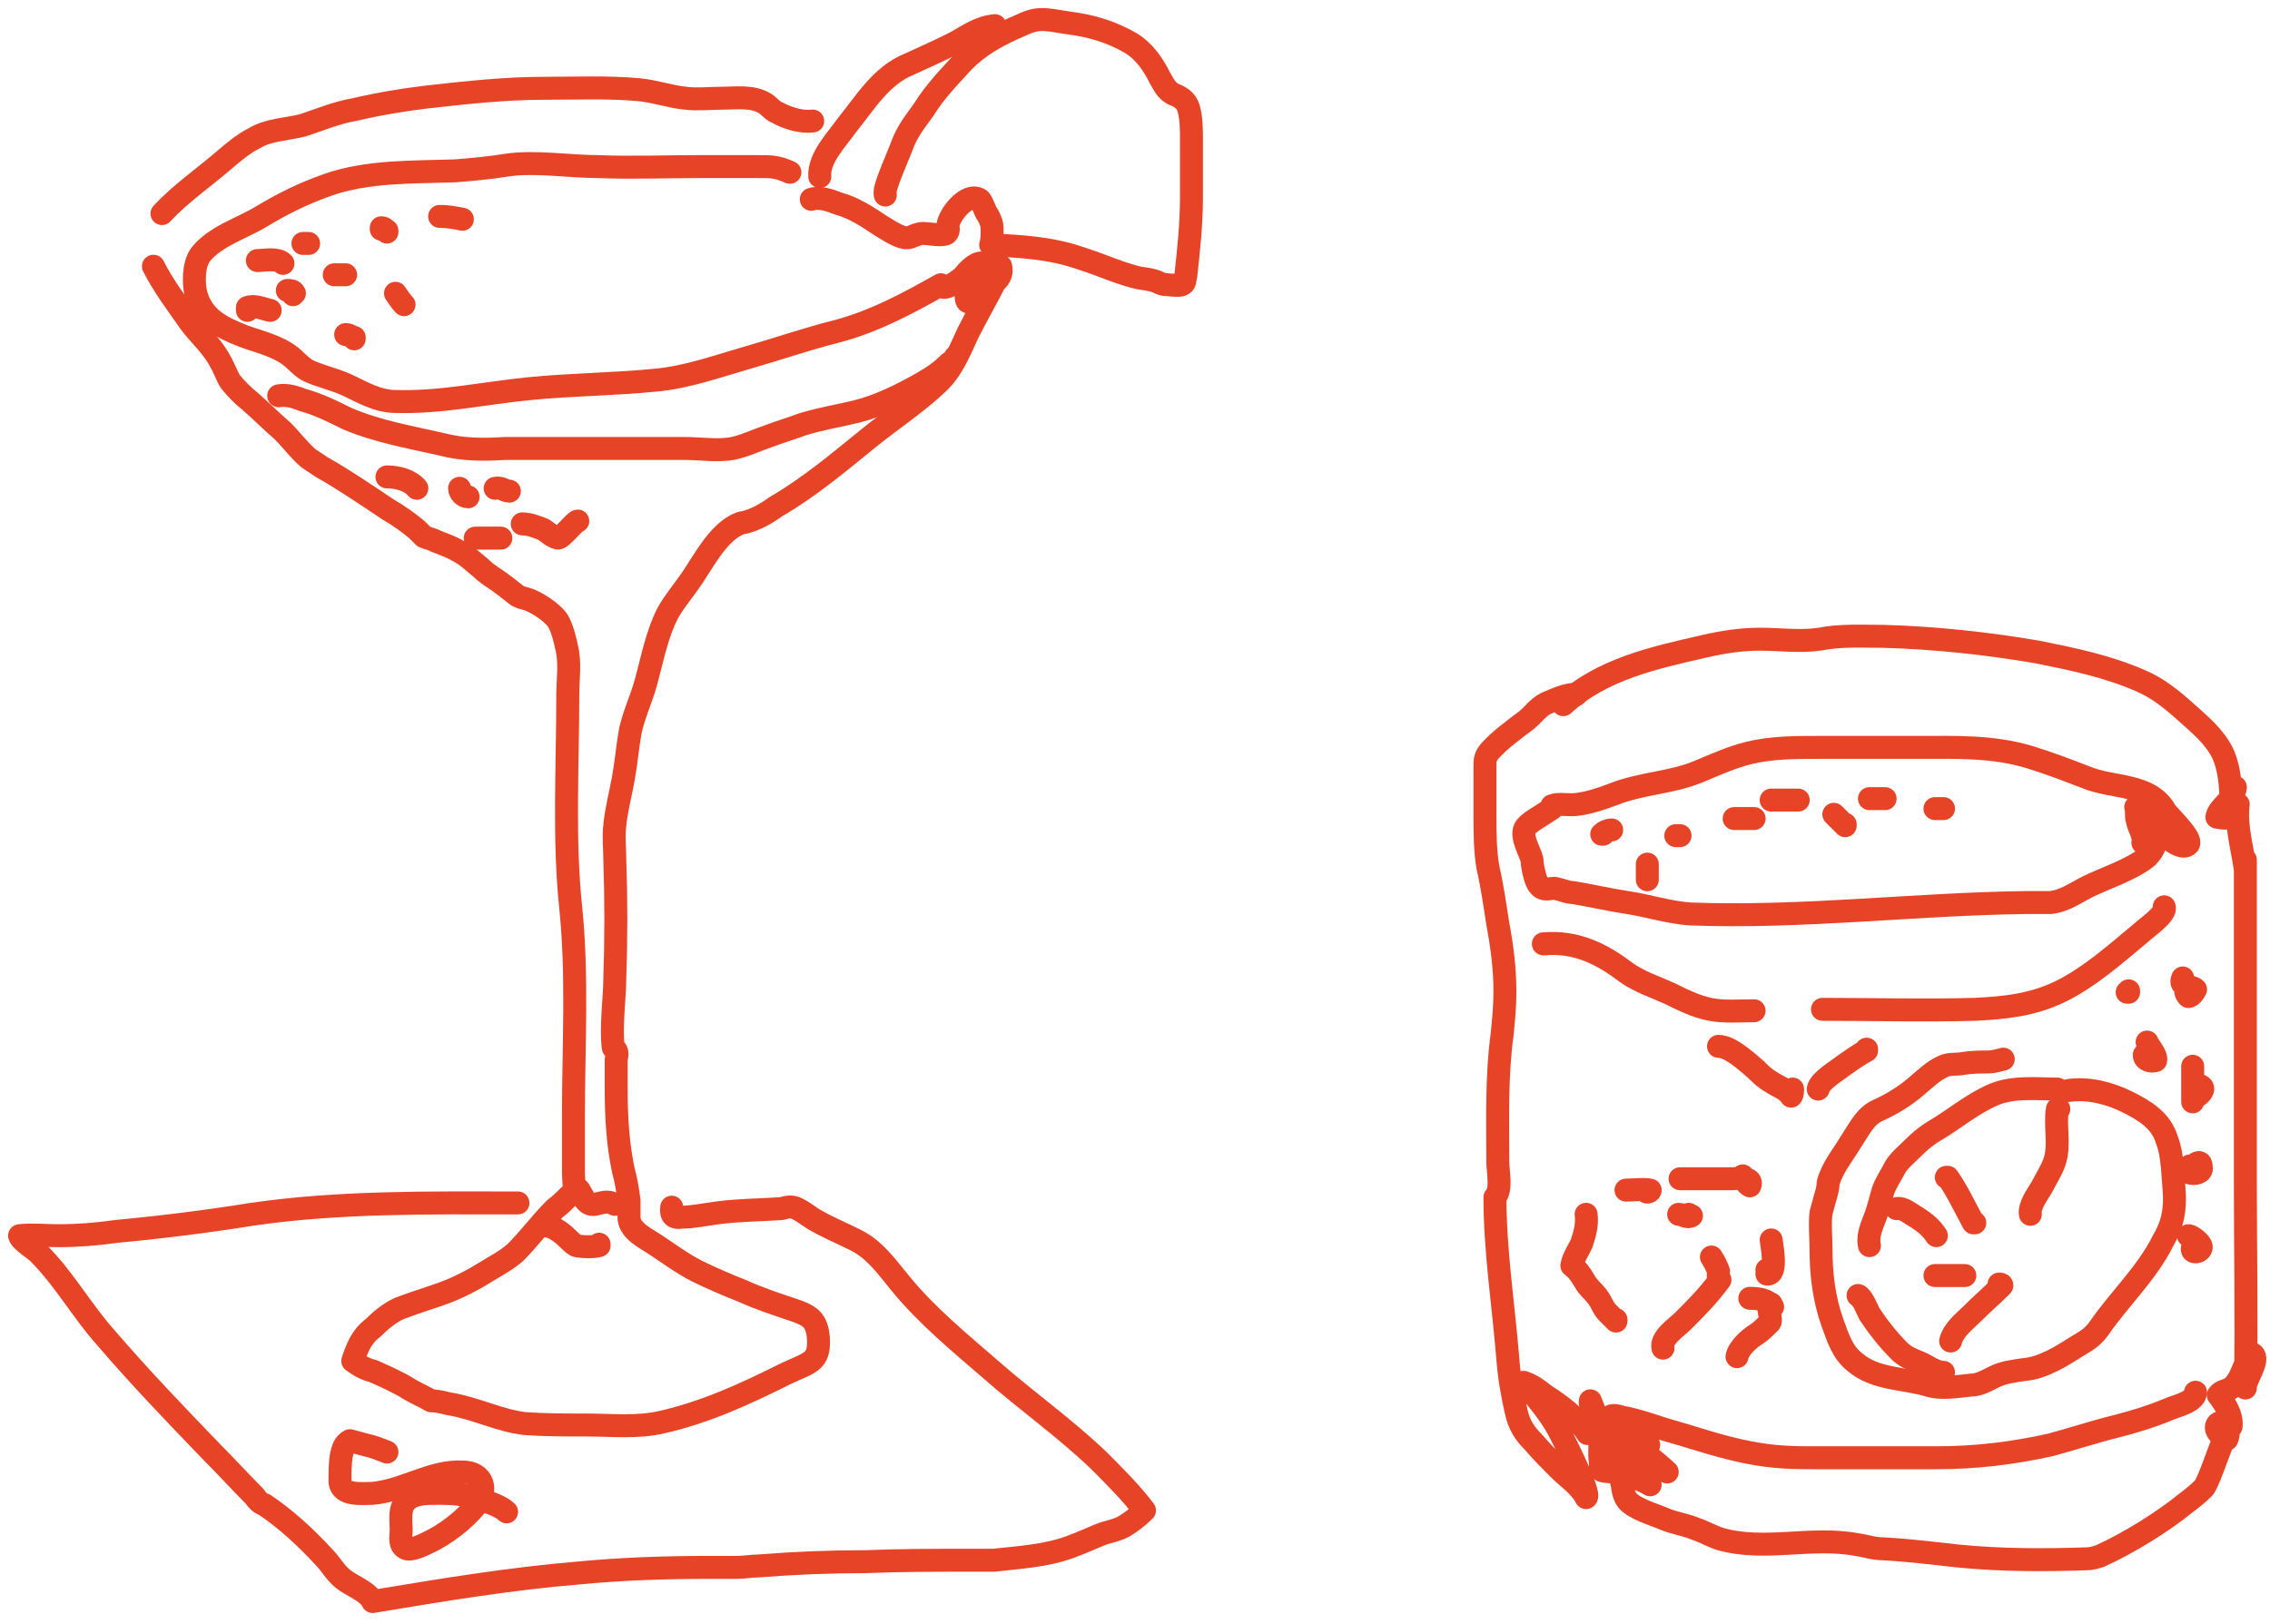 <?xml version="1.0" encoding="UTF-8"?> <svg xmlns="http://www.w3.org/2000/svg" width="116" height="83" viewBox="0 0 116 83" fill="none"><path d="M79.887 36.019C81.851 34.2 84.544 33.618 87.09 33.036C88.036 32.818 88.982 32.672 89.928 32.672C90.947 32.672 91.966 32.818 92.984 32.672C94.076 32.454 95.167 32.526 96.259 32.526C98.878 32.599 101.571 32.89 104.117 33.327C105.936 33.691 107.683 34.055 109.356 34.782C110.229 35.146 110.957 35.728 111.685 36.383C112.412 37.038 113.14 37.62 113.577 38.493C114.013 39.439 114.013 40.603 114.013 41.622C114.013 41.113 114.013 40.749 114.232 40.24C114.159 40.894 113.358 41.258 113.286 41.768C114.013 41.913 114.232 41.768 114.377 41.113C114.232 42.204 114.595 43.368 114.741 44.46C114.741 44.314 114.741 44.096 114.741 43.95C114.741 49.553 114.741 55.084 114.741 60.686C114.741 64.106 114.814 67.526 114.741 70.946C114.668 70.582 115.541 69.491 115.105 69.2C114.595 69.709 114.595 70.51 114.013 70.946C113.795 71.092 113.504 71.092 113.358 71.31C113.649 71.674 114.086 72.329 114.013 72.911C113.795 72.911 113.431 72.547 113.286 72.838C113.14 73.129 113.577 73.493 113.795 73.566C113.868 73.42 113.868 73.275 113.868 73.129C113.577 73.638 113.358 74.293 113.14 74.875C112.995 75.239 112.849 75.676 112.631 76.04C112.34 76.331 111.976 76.622 111.685 76.84C110.521 77.786 108.774 78.877 107.319 79.532C107.101 79.605 106.882 79.678 106.591 79.678C104.408 79.751 102.225 79.751 100.042 79.532C98.733 79.387 97.569 79.241 96.259 79.168C95.749 79.168 95.385 79.023 94.876 78.95C92.548 78.514 90.147 79.314 87.891 78.659C87.454 78.514 87.09 78.295 86.654 78.15C86.144 77.931 85.562 77.859 85.053 77.641C84.544 77.422 83.525 77.131 83.161 76.695C82.943 76.403 82.943 76.112 82.87 75.749C82.579 74.803 82.07 73.93 81.706 72.984C81.633 72.765 81.197 71.892 81.269 71.601C81.487 72.183 81.779 72.765 81.779 73.347C81.779 73.784 81.706 74.293 81.779 74.73C81.779 75.239 81.706 75.166 82.361 75.239C83.016 75.385 83.743 75.53 84.325 75.894C83.379 75.312 82.142 74.075 81.706 73.056C83.016 73.42 84.253 74.366 85.198 75.239C84.325 74.875 83.598 74.366 82.797 73.857C82.433 73.566 81.487 73.056 81.342 72.547C82.361 72.692 83.379 73.275 84.253 73.857C83.598 73.711 82.579 73.056 82.288 72.401C82.506 72.256 82.87 72.474 83.088 72.474C83.743 72.62 84.398 72.838 85.053 73.056C86.363 73.42 87.6 73.857 88.909 74.148C90.219 74.439 91.165 74.512 92.548 74.512C94.658 74.512 96.841 74.512 98.951 74.512C100.916 74.512 102.808 74.293 104.772 73.857C105.864 73.566 106.955 73.202 108.119 72.911C108.992 72.692 109.938 72.401 110.812 72.038C111.103 71.892 112.194 71.674 112.194 71.164" stroke="#E74327" stroke-width="1.173" stroke-miterlimit="10" stroke-linecap="round" stroke-linejoin="round"></path><path d="M79.306 41.331C79.306 41.258 79.306 41.258 79.306 41.185C79.669 41.04 80.179 41.185 80.615 41.113C81.198 41.04 81.852 40.822 82.434 40.603C83.89 40.021 85.418 40.021 86.8 39.439C87.674 39.075 88.474 38.712 89.347 38.493C90.511 38.202 91.748 38.202 92.985 38.202C94.659 38.202 96.405 38.202 98.079 38.202C99.971 38.202 101.863 38.129 103.754 38.712C104.7 39.002 105.646 39.366 106.592 39.73C107.975 40.312 109.867 40.021 110.667 41.477C110.813 41.695 112.05 42.859 111.831 43.15C111.322 43.732 109.503 41.622 109.139 41.258C109.212 41.477 109.139 41.695 109.212 41.913C109.285 42.35 109.576 42.641 109.503 43.077C109.576 42.859 109.867 42.277 110.158 42.422C110.303 42.932 110.085 43.441 109.721 43.805C108.921 44.46 107.538 44.897 106.665 45.333C106.083 45.624 105.501 46.061 104.773 46.133C104.337 46.133 103.9 46.133 103.536 46.133C97.788 46.206 92.112 46.934 86.364 46.716C85.272 46.643 84.181 46.279 83.162 46.133C82.216 45.988 81.27 45.77 80.397 45.624C80.106 45.624 79.815 45.479 79.451 45.406C79.16 45.406 78.869 45.551 78.651 45.26C78.433 45.042 78.287 44.169 78.287 43.95C78.214 43.587 77.705 42.786 77.923 42.35C78.069 42.059 78.651 41.768 79.306 41.331Z" stroke="#E74327" stroke-width="1.173" stroke-miterlimit="10" stroke-linecap="round" stroke-linejoin="round"></path><path d="M79.013 48.244C78.94 48.244 78.94 48.244 78.867 48.244C80.541 48.098 81.85 48.753 83.088 49.699C83.815 50.208 84.543 50.427 85.343 50.79C85.925 51.081 86.653 51.445 87.381 51.591C88.108 51.736 88.909 51.664 89.636 51.664" stroke="#E74327" stroke-width="1.173" stroke-miterlimit="10" stroke-linecap="round" stroke-linejoin="round"></path><path d="M93.131 51.591C95.75 51.591 98.37 51.664 100.917 51.591C102.445 51.518 103.827 51.373 105.21 50.718C106.738 49.99 108.12 48.753 109.43 47.662C109.648 47.443 110.74 46.716 110.594 46.352" stroke="#E74327" stroke-width="1.173" stroke-miterlimit="10" stroke-linecap="round" stroke-linejoin="round"></path><path d="M80.542 35.51C80.105 35.437 79.377 35.801 79.014 35.947C78.577 36.165 78.359 36.529 77.995 36.82C77.413 37.256 76.612 37.839 76.103 38.421C75.885 38.712 75.885 38.857 75.885 39.148C75.885 39.949 75.885 40.822 75.885 41.622C75.885 42.568 75.885 43.441 76.03 44.315C76.249 45.26 76.394 46.279 76.54 47.225C76.758 48.389 76.903 49.481 76.903 50.718C76.903 51.445 76.831 52.173 76.758 52.901C76.467 55.011 76.54 57.267 76.54 59.377C76.54 59.886 76.758 60.832 76.394 61.196C76.394 63.961 76.831 66.726 77.049 69.418C77.122 70.364 77.267 71.237 77.486 72.183C77.631 72.838 77.922 73.275 78.359 73.711C78.795 74.221 79.232 74.657 79.668 75.094C80.105 75.53 80.76 75.967 81.051 76.549C81.342 76.404 79.887 73.566 79.668 73.129C79.159 72.183 78.504 71.456 77.849 70.655C78.286 70.801 78.577 71.019 78.941 71.31C79.741 71.819 80.614 72.474 81.124 73.275V73.202" stroke="#E74327" stroke-width="1.173" stroke-miterlimit="10" stroke-linecap="round" stroke-linejoin="round"></path><path d="M108.701 50.718H108.775V50.645" stroke="#E74327" stroke-width="1.173" stroke-miterlimit="10" stroke-linecap="round" stroke-linejoin="round"></path><path d="M109.72 53.264C109.793 53.483 110.229 53.919 110.156 54.21C109.938 54.283 109.574 54.21 109.574 53.919C109.72 53.919 109.865 53.846 109.938 53.701" stroke="#E74327" stroke-width="1.173" stroke-miterlimit="10" stroke-linecap="round" stroke-linejoin="round"></path><path d="M111.831 50.572C111.613 50.572 111.686 50.791 111.831 50.936C111.977 50.936 112.122 50.718 112.195 50.572C111.977 50.354 111.322 50.5 111.54 49.99" stroke="#E74327" stroke-width="1.173" stroke-miterlimit="10" stroke-linecap="round" stroke-linejoin="round"></path><path d="M112.049 54.502C112.049 55.084 112.049 55.739 112.049 56.321C112.049 56.102 112.194 55.302 112.485 55.52C112.704 55.666 112.413 55.957 112.267 56.029C112.267 55.884 112.267 55.739 112.267 55.593" stroke="#E74327" stroke-width="1.173" stroke-miterlimit="10" stroke-linecap="round" stroke-linejoin="round"></path><path d="M112.268 59.449C112.414 59.377 112.486 59.449 112.486 59.668C112.559 59.959 112.123 60.032 111.904 59.959C111.904 59.813 111.904 59.74 111.904 59.595" stroke="#E74327" stroke-width="1.173" stroke-miterlimit="10" stroke-linecap="round" stroke-linejoin="round"></path><path d="M111.832 63.16C111.978 63.16 112.487 63.524 112.487 63.742C112.487 64.033 111.905 64.106 112.05 63.742" stroke="#E74327" stroke-width="1.173" stroke-miterlimit="10" stroke-linecap="round" stroke-linejoin="round"></path><path d="M105.209 56.684H105.137C104.991 57.557 105.282 58.503 104.991 59.377C104.846 59.813 104.555 60.25 104.336 60.686C104.118 61.05 103.681 61.632 103.754 62.069" stroke="#E74327" stroke-width="1.173" stroke-miterlimit="10" stroke-linecap="round" stroke-linejoin="round"></path><path d="M99.459 60.177H99.532C100.041 60.905 100.405 61.705 100.842 62.505H100.914" stroke="#E74327" stroke-width="1.173" stroke-miterlimit="10" stroke-linecap="round" stroke-linejoin="round"></path><path d="M96.914 61.778C97.278 61.705 97.642 62.069 97.933 62.214C98.369 62.505 98.66 62.724 98.951 63.16" stroke="#E74327" stroke-width="1.173" stroke-miterlimit="10" stroke-linecap="round" stroke-linejoin="round"></path><path d="M98.879 65.198C99.388 65.198 99.898 65.198 100.407 65.198" stroke="#E74327" stroke-width="1.173" stroke-miterlimit="10" stroke-linecap="round" stroke-linejoin="round"></path><path d="M99.68 68.545C99.825 67.963 100.407 67.526 100.771 67.163C101.281 66.653 101.79 66.217 102.299 65.707C102.299 65.635 102.226 65.635 102.154 65.635" stroke="#E74327" stroke-width="1.173" stroke-miterlimit="10" stroke-linecap="round" stroke-linejoin="round"></path><path d="M105.136 55.666C104.045 55.666 102.88 55.52 101.862 55.957C100.843 56.393 99.97 57.121 99.024 57.703C98.515 57.994 98.151 58.285 97.714 58.722C97.423 59.013 97.059 59.304 96.841 59.668C96.695 59.959 96.55 60.177 96.404 60.468C96.186 60.832 96.113 61.341 95.968 61.778C95.822 62.36 95.386 63.015 95.531 63.67" stroke="#E74327" stroke-width="1.173" stroke-miterlimit="10" stroke-linecap="round" stroke-linejoin="round"></path><path d="M94.949 66.217C95.168 66.289 95.459 67.017 95.531 67.162C95.968 67.817 96.477 68.472 97.059 69.054C97.35 69.345 97.714 69.491 98.078 69.636C98.442 69.782 98.879 70.146 99.315 70.146" stroke="#E74327" stroke-width="1.173" stroke-miterlimit="10" stroke-linecap="round" stroke-linejoin="round"></path><path d="M105.717 55.738C106.735 55.593 107.827 55.884 108.7 56.32C109.573 56.757 110.446 57.266 110.738 58.285C111.029 59.013 111.029 60.104 111.101 60.832C111.174 61.85 111.029 62.578 110.519 63.451C109.719 65.052 108.336 66.362 107.318 67.817C107.027 68.254 106.735 68.472 106.226 68.763C105.426 69.272 104.407 69.927 103.461 70C102.952 70.073 102.37 70.146 101.933 70.364C101.496 70.582 101.133 70.8 100.696 70.8C99.968 70.873 99.168 71.019 98.513 70.8C97.276 70.437 95.821 70.509 94.802 69.636C94.147 69.127 93.929 68.399 93.638 67.599C93.201 66.362 93.056 65.125 93.056 63.815C93.056 63.233 92.983 62.578 93.056 61.996C93.129 61.705 93.201 61.487 93.274 61.196C93.347 60.977 93.42 60.686 93.42 60.468C93.638 59.667 94.147 59.085 94.584 58.358C95.02 57.703 95.311 57.048 95.966 56.757C96.621 56.466 97.349 56.029 97.931 55.52C98.368 55.156 98.804 54.72 99.314 54.501C99.605 54.356 99.968 54.428 100.332 54.356C100.769 54.283 101.205 54.283 101.569 54.283C101.86 54.283 102.079 54.21 102.37 54.138" stroke="#E74327" stroke-width="1.173" stroke-miterlimit="10" stroke-linecap="round" stroke-linejoin="round"></path><path d="M87.818 53.483C88.4 53.483 89.201 54.21 89.71 54.647C89.928 54.865 90.22 55.156 90.511 55.302C90.802 55.52 91.311 55.666 91.529 56.029C91.602 55.957 91.602 55.811 91.602 55.666" stroke="#E74327" stroke-width="1.173" stroke-miterlimit="10" stroke-linecap="round" stroke-linejoin="round"></path><path d="M92.912 55.666C92.985 55.229 94.004 54.647 94.149 54.501C94.586 54.21 94.95 53.919 95.386 53.701V53.628" stroke="#E74327" stroke-width="1.173" stroke-miterlimit="10" stroke-linecap="round" stroke-linejoin="round"></path><path d="M85.781 62.069C85.999 62.069 86.218 62.287 86.436 62.142C86.363 62.142 86.291 62.069 86.291 62.069" stroke="#E74327" stroke-width="1.173" stroke-miterlimit="10" stroke-linecap="round" stroke-linejoin="round"></path><path d="M81.052 62.069C81.125 62.578 80.979 63.087 80.834 63.524C80.688 63.888 80.397 64.252 80.324 64.688C80.615 64.907 80.761 65.125 80.979 65.489C81.125 65.78 81.416 65.998 81.634 66.289C81.852 66.58 81.925 66.871 82.143 67.09C82.289 67.235 82.434 67.381 82.58 67.526V67.453" stroke="#E74327" stroke-width="1.173" stroke-miterlimit="10" stroke-linecap="round" stroke-linejoin="round"></path><path d="M84.981 68.909C84.835 68.4 85.709 67.817 86 67.526C86.655 66.871 87.309 66.217 87.892 65.416C87.746 65.271 87.819 65.125 87.819 64.98C87.746 64.761 87.601 64.47 87.455 64.252" stroke="#E74327" stroke-width="1.173" stroke-miterlimit="10" stroke-linecap="round" stroke-linejoin="round"></path><path d="M83.09 60.832C83.454 60.832 84.036 60.759 84.327 60.832C84.327 60.905 84.181 60.977 84.109 60.905" stroke="#E74327" stroke-width="1.173" stroke-miterlimit="10" stroke-linecap="round" stroke-linejoin="round"></path><path d="M85.853 60.25C86.727 60.25 87.673 60.25 88.546 60.25C88.691 60.25 89.637 60.104 89.419 60.614C89.273 60.541 89.128 60.322 89.055 60.104" stroke="#E74327" stroke-width="1.173" stroke-miterlimit="10" stroke-linecap="round" stroke-linejoin="round"></path><path d="M90.511 63.379C90.511 63.524 90.875 65.198 90.293 65.125C90.293 65.052 90.293 64.98 90.293 64.907" stroke="#E74327" stroke-width="1.173" stroke-miterlimit="10" stroke-linecap="round" stroke-linejoin="round"></path><path d="M88.764 69.345C88.836 68.909 89.418 68.4 89.782 68.181C90.001 68.036 90.219 67.817 90.437 67.599C90.583 67.454 90.219 66.726 90.51 66.653C90.51 66.726 90.51 66.799 90.583 66.799C90.365 66.435 89.855 66.362 89.418 66.362" stroke="#E74327" stroke-width="1.173" stroke-miterlimit="10" stroke-linecap="round" stroke-linejoin="round"></path><path d="M81.922 42.641H81.85C81.995 42.495 82.213 42.422 82.359 42.422" stroke="#E74327" stroke-width="1.173" stroke-miterlimit="10" stroke-linecap="round" stroke-linejoin="round"></path><path d="M84.18 44.969C84.18 44.678 84.18 44.46 84.18 44.169" stroke="#E74327" stroke-width="1.173" stroke-miterlimit="10" stroke-linecap="round" stroke-linejoin="round"></path><path d="M85.635 42.714C85.707 42.714 85.78 42.714 85.853 42.714" stroke="#E74327" stroke-width="1.173" stroke-miterlimit="10" stroke-linecap="round" stroke-linejoin="round"></path><path d="M88.619 41.84C88.983 41.84 89.274 41.84 89.638 41.84" stroke="#E74327" stroke-width="1.173" stroke-miterlimit="10" stroke-linecap="round" stroke-linejoin="round"></path><path d="M90.51 40.895C90.946 40.895 91.456 40.895 91.892 40.895" stroke="#E74327" stroke-width="1.173" stroke-miterlimit="10" stroke-linecap="round" stroke-linejoin="round"></path><path d="M95.531 40.822C95.822 40.822 96.041 40.822 96.332 40.822" stroke="#E74327" stroke-width="1.173" stroke-miterlimit="10" stroke-linecap="round" stroke-linejoin="round"></path><path d="M93.711 41.622C93.929 41.84 94.075 41.986 94.293 42.204V42.131" stroke="#E74327" stroke-width="1.173" stroke-miterlimit="10" stroke-linecap="round" stroke-linejoin="round"></path><path d="M98.879 41.331C99.024 41.331 99.17 41.331 99.316 41.331" stroke="#E74327" stroke-width="1.173" stroke-miterlimit="10" stroke-linecap="round" stroke-linejoin="round"></path><path d="M7.84 13.608C8.349 14.627 9.077 15.573 9.732 16.519C10.241 17.174 10.896 17.756 11.26 18.483C11.478 18.847 11.551 19.138 11.769 19.502C12.06 19.866 12.424 20.23 12.788 20.521C13.37 21.03 13.879 21.539 14.461 22.049C14.898 22.485 15.262 22.995 15.771 23.431C15.989 23.577 16.208 23.722 16.426 23.868C17.59 24.523 18.755 25.323 19.846 26.051C20.355 26.342 20.865 26.706 21.301 27.07C21.301 27.07 21.592 27.36 21.665 27.433C21.811 27.506 22.174 27.579 22.247 27.652C22.611 27.797 23.048 27.943 23.411 28.161C23.848 28.379 24.212 28.743 24.576 29.034C24.794 29.252 25.012 29.398 25.23 29.544C25.667 29.834 26.031 30.126 26.395 30.417C26.613 30.562 26.759 30.562 26.977 30.635C27.413 30.78 28.214 31.29 28.505 31.726C28.723 32.09 28.869 32.672 28.942 33.036C29.16 33.837 29.014 34.71 29.014 35.583C29.014 39.148 28.796 42.859 29.16 46.352C29.524 49.845 29.305 53.41 29.305 56.976C29.305 57.994 29.305 58.94 29.305 59.959C29.305 60.25 29.378 60.759 29.305 60.978L29.087 61.123C28.869 61.342 28.651 61.56 28.359 61.778C27.632 62.506 27.05 63.306 26.322 64.034C25.813 64.47 25.23 64.761 24.648 65.125C23.921 65.562 23.193 65.926 22.32 66.217C21.665 66.435 21.01 66.653 20.428 66.872C19.919 67.09 19.409 67.526 19.046 67.89C18.463 68.327 18.245 68.909 18.027 69.564C18.318 69.782 18.682 70.001 19.046 70.073C19.7 70.364 20.355 70.655 20.937 71.019C21.301 71.237 21.665 71.383 22.029 71.601C22.32 71.601 22.611 71.674 22.902 71.747C24.285 71.965 25.522 72.62 26.831 72.766C27.85 72.838 28.869 72.838 29.96 72.838C31.27 72.838 32.58 72.984 33.817 72.693C36.072 72.183 38.11 71.237 40.147 70.219C41.384 69.637 41.894 69.637 41.821 68.4C41.748 67.454 41.384 67.235 40.511 66.944C39.638 66.653 38.765 66.362 37.964 65.998C37.237 65.707 36.364 65.344 35.636 64.98C34.908 64.616 34.108 64.034 33.453 63.597C33.016 63.306 32.216 62.942 32.143 62.287C32.143 61.996 32.143 61.633 32.143 61.342C32.07 60.832 31.998 60.323 31.852 59.813C31.561 58.431 31.488 57.048 31.488 55.593C31.488 55.084 31.488 54.647 31.488 54.138C31.561 53.847 31.561 53.701 31.343 53.556C31.197 52.61 31.416 50.936 31.416 50.063C31.488 48.026 31.488 45.988 31.416 43.878C31.416 43.296 31.343 42.787 31.416 42.205C31.488 41.404 31.707 40.604 31.852 39.803C31.998 39.003 32.07 38.13 32.216 37.329C32.434 36.383 32.871 35.51 33.089 34.564C33.38 33.473 33.598 32.381 34.108 31.363C34.472 30.708 34.981 30.126 35.418 29.471C36 28.598 36.654 27.36 37.6 26.851C37.746 26.778 37.892 26.706 38.037 26.706C38.619 26.56 39.129 26.269 39.638 25.905C41.384 24.887 42.84 23.649 44.368 22.413C45.532 21.467 46.769 20.666 47.86 19.648C48.661 18.92 49.025 17.974 49.461 17.028C49.898 16.155 50.407 15.282 50.844 14.409C51.135 14.19 51.207 13.899 51.135 13.608C50.189 13.463 49.388 13.681 49.388 14.772C49.388 14.918 49.316 15.354 49.461 15.427C49.898 15.646 50.189 14.409 50.261 14.19C50.334 14.045 50.48 13.754 50.407 13.608C50.116 13.099 49.388 13.899 49.243 14.117C49.097 14.263 48.151 14.991 48.079 14.554C46.405 15.5 44.659 16.446 42.694 16.955C41.239 17.319 39.783 17.828 38.255 18.265C36.727 18.702 35.127 19.284 33.526 19.429C31.343 19.648 29.233 19.648 27.05 19.866C24.794 20.084 22.538 20.593 20.21 20.521C19.264 20.521 18.463 20.011 17.663 19.648C17.008 19.356 16.28 19.211 15.698 18.92C15.335 18.702 15.116 18.41 14.825 18.192C14.17 17.683 13.224 17.465 12.424 17.174C11.332 16.737 10.387 16.3 10.023 15.063C9.877 14.481 9.877 13.535 10.241 13.026C10.969 12.08 12.424 11.643 13.37 11.061C14.461 10.406 15.48 9.897 16.717 9.46C18.755 8.733 21.083 8.806 23.266 8.733C24.139 8.66 25.012 8.587 25.885 8.442C27.341 8.223 29.087 8.515 30.542 8.515C32.289 8.587 33.962 8.515 35.709 8.515C36.727 8.515 37.746 8.515 38.765 8.515C39.42 8.515 39.711 8.515 40.365 8.806" stroke="#E74327" stroke-width="1.173" stroke-miterlimit="10" stroke-linecap="round" stroke-linejoin="round"></path><path d="M8.277 10.916C9.223 9.897 10.387 9.096 11.406 8.223C11.916 7.787 12.425 7.35 13.007 7.059C13.735 6.622 14.608 6.622 15.481 6.404C16.354 6.113 17.227 5.749 18.101 5.604C19.337 5.313 20.647 5.094 21.884 4.949C23.849 4.731 25.814 4.512 27.851 4.512C29.452 4.512 31.053 4.44 32.653 4.585C33.454 4.658 34.254 4.949 35.055 5.022C35.637 5.094 36.219 5.022 36.801 5.022C37.601 5.022 38.475 4.876 39.129 5.313C39.348 5.458 39.493 5.677 39.712 5.749C40.221 6.04 40.949 6.259 41.531 6.186" stroke="#E74327" stroke-width="1.173" stroke-miterlimit="10" stroke-linecap="round" stroke-linejoin="round"></path><path d="M14.242 20.23C14.679 20.157 15.115 20.302 15.479 20.448C16.28 20.666 17.007 21.03 17.735 21.394C19.263 22.049 20.936 22.34 22.537 22.703C23.629 22.995 24.72 22.995 25.812 22.922C28.868 22.922 31.924 22.922 34.98 22.922C35.781 22.922 36.654 23.067 37.454 22.922C38.109 22.776 38.691 22.485 39.346 22.267C39.928 22.049 40.437 21.903 41.02 21.685C41.965 21.394 42.911 21.248 43.785 21.03C44.949 20.739 46.113 20.157 47.132 19.575C47.641 19.284 48.078 18.992 48.514 18.556C48.66 18.483 48.733 18.483 48.805 18.265" stroke="#E74327" stroke-width="1.173" stroke-miterlimit="10" stroke-linecap="round" stroke-linejoin="round"></path><path d="M14.682 14.845C14.827 14.845 14.973 14.845 15.046 14.991C15.046 14.991 14.973 14.991 14.973 15.063" stroke="#E74327" stroke-width="1.173" stroke-miterlimit="10" stroke-linecap="round" stroke-linejoin="round"></path><path d="M17.08 14.045C17.298 14.045 17.444 14.045 17.662 14.045" stroke="#E74327" stroke-width="1.173" stroke-miterlimit="10" stroke-linecap="round" stroke-linejoin="round"></path><path d="M15.48 12.444C15.553 12.444 15.699 12.444 15.771 12.444" stroke="#E74327" stroke-width="1.173" stroke-miterlimit="10" stroke-linecap="round" stroke-linejoin="round"></path><path d="M13.223 13.317H13.15C13.514 13.317 14.169 13.171 14.46 13.462" stroke="#E74327" stroke-width="1.173" stroke-miterlimit="10" stroke-linecap="round" stroke-linejoin="round"></path><path d="M19.482 11.716V11.643C19.628 11.643 19.701 11.716 19.773 11.862V11.789" stroke="#E74327" stroke-width="1.173" stroke-miterlimit="10" stroke-linecap="round" stroke-linejoin="round"></path><path d="M22.465 11.061C22.901 11.061 23.265 11.134 23.629 11.207" stroke="#E74327" stroke-width="1.173" stroke-miterlimit="10" stroke-linecap="round" stroke-linejoin="round"></path><path d="M20.211 14.991C20.357 15.209 20.502 15.427 20.648 15.573" stroke="#E74327" stroke-width="1.173" stroke-miterlimit="10" stroke-linecap="round" stroke-linejoin="round"></path><path d="M17.664 17.101C17.882 17.101 18.028 17.246 18.101 17.319V17.246" stroke="#E74327" stroke-width="1.173" stroke-miterlimit="10" stroke-linecap="round" stroke-linejoin="round"></path><path d="M12.643 15.864C12.643 15.791 12.643 15.791 12.643 15.718C13.006 15.573 13.443 15.791 13.807 15.864" stroke="#E74327" stroke-width="1.173" stroke-miterlimit="10" stroke-linecap="round" stroke-linejoin="round"></path><path d="M19.773 24.377C20.283 24.377 20.938 24.523 21.302 24.959" stroke="#E74327" stroke-width="1.173" stroke-miterlimit="10" stroke-linecap="round" stroke-linejoin="round"></path><path d="M23.484 24.959C23.484 25.177 23.703 25.396 23.921 25.396" stroke="#E74327" stroke-width="1.173" stroke-miterlimit="10" stroke-linecap="round" stroke-linejoin="round"></path><path d="M24.285 27.506C24.722 27.506 25.158 27.506 25.595 27.506" stroke="#E74327" stroke-width="1.173" stroke-miterlimit="10" stroke-linecap="round" stroke-linejoin="round"></path><path d="M25.303 24.959C25.594 24.886 25.812 25.105 26.03 25.105" stroke="#E74327" stroke-width="1.173" stroke-miterlimit="10" stroke-linecap="round" stroke-linejoin="round"></path><path d="M26.688 26.778C27.051 26.778 27.415 26.924 27.779 27.069C27.997 27.215 28.216 27.433 28.507 27.506C28.725 27.506 29.38 26.633 29.525 26.633" stroke="#E74327" stroke-width="1.173" stroke-miterlimit="10" stroke-linecap="round" stroke-linejoin="round"></path><path d="M41.457 10.188C41.894 10.043 42.476 10.261 42.84 10.406C43.64 10.625 44.295 11.061 44.95 11.498C45.313 11.716 45.823 12.08 46.26 12.153C46.405 12.153 46.478 12.153 46.623 12.08C46.842 12.007 46.914 11.934 47.205 11.934C47.496 11.934 48.151 12.08 48.37 11.934C48.515 11.789 48.442 11.643 48.442 11.498C48.515 10.989 49.388 9.824 50.043 10.188C50.189 10.261 50.334 10.843 50.48 10.989C50.625 11.28 50.698 11.425 50.698 11.716C50.698 12.007 50.698 12.298 50.625 12.517C52.153 12.589 53.609 12.662 55.137 13.171C55.573 13.317 56.01 13.463 56.374 13.608C56.956 13.826 57.538 14.045 58.12 14.19C58.484 14.263 58.775 14.263 59.139 14.409C59.284 14.481 59.43 14.554 59.648 14.554C59.721 14.554 60.303 14.627 60.376 14.554C60.594 14.481 60.521 14.336 60.594 14.117C60.74 12.808 60.885 11.425 60.885 10.115C60.885 9.097 60.885 8.151 60.885 7.132C60.885 6.623 60.885 6.041 60.74 5.531C60.594 5.095 60.303 4.949 59.939 4.804C59.575 4.585 59.503 4.367 59.284 4.003C58.92 3.276 58.484 2.621 57.756 2.184C56.738 1.602 55.719 1.311 54.555 1.165C54.045 1.093 53.463 0.947 52.954 1.02C52.517 1.093 52.153 1.311 51.79 1.456C50.844 1.893 50.043 2.33 49.243 3.13C48.515 3.93 47.788 4.658 47.205 5.604C46.842 6.113 46.478 6.55 46.187 7.205C45.968 7.787 45.677 8.442 45.459 9.024C45.386 9.242 45.168 9.752 45.241 9.97" stroke="#E74327" stroke-width="1.173" stroke-miterlimit="10" stroke-linecap="round" stroke-linejoin="round"></path><path d="M41.893 9.024C41.82 8.078 42.766 7.132 43.275 6.404C44.221 5.24 45.022 3.858 46.477 3.275C47.277 2.912 48.078 2.548 48.805 2.184C49.46 1.82 50.042 1.384 50.843 1.311" stroke="#E74327" stroke-width="1.173" stroke-miterlimit="10" stroke-linecap="round" stroke-linejoin="round"></path><path d="M29.598 60.832C29.816 61.196 29.962 61.632 30.398 61.56C30.762 61.487 31.053 61.341 31.417 61.56" stroke="#E74327" stroke-width="1.173" stroke-miterlimit="10" stroke-linecap="round" stroke-linejoin="round"></path><path d="M27.922 62.651C28.358 62.724 28.795 63.088 29.086 63.379C29.232 63.525 29.304 63.597 29.45 63.67C29.741 63.743 30.396 63.743 30.614 63.67V63.597" stroke="#E74327" stroke-width="1.173" stroke-miterlimit="10" stroke-linecap="round" stroke-linejoin="round"></path><path d="M26.468 61.487C21.883 61.487 17.372 61.414 12.861 62.069C10.605 62.433 8.276 62.724 5.948 62.942C4.929 63.088 3.983 63.161 2.965 63.161C2.31 63.161 1.655 63.088 1 63.161C1.073 63.452 1.946 63.961 2.019 64.106C3.256 65.344 4.202 67.017 5.366 68.327C7.112 70.364 8.931 72.256 10.823 74.221C11.551 74.948 12.278 75.749 13.006 76.477C13.152 76.695 13.297 76.84 13.515 76.913C14.607 77.641 15.626 78.587 16.499 79.533C16.935 79.969 17.081 80.333 17.517 80.697C17.954 81.061 18.827 81.352 19.046 81.861C22.538 81.279 26.031 80.697 29.524 80.406C31.779 80.188 34.035 80.115 36.291 80.115C36.727 80.115 37.237 80.115 37.673 80.115C38.037 80.115 38.401 80.042 38.765 80.042C40.584 79.896 42.403 79.824 44.222 79.824C45.968 79.751 47.715 79.751 49.461 79.751C49.898 79.751 50.334 79.751 50.771 79.751C52.081 79.605 53.39 79.533 54.627 79.096C55.209 78.878 55.719 78.659 56.228 78.441C56.592 78.296 57.101 78.223 57.465 78.004C57.829 77.786 58.193 77.495 58.484 77.204C57.829 76.331 56.956 75.458 56.155 74.657C54.409 72.984 52.444 71.601 50.625 70.001C49.025 68.618 47.351 67.235 46.041 65.635C45.313 64.761 44.731 63.888 43.713 63.379C42.985 63.015 42.257 62.724 41.53 62.287C41.312 62.142 41.02 61.924 40.729 61.778C40.438 61.633 40.22 61.705 39.929 61.778C38.837 61.851 37.746 61.851 36.655 61.996C36.072 62.069 35.418 62.215 34.835 62.215C34.472 62.287 34.253 62.142 34.326 61.705" stroke="#E74327" stroke-width="1.173" stroke-miterlimit="10" stroke-linecap="round" stroke-linejoin="round"></path><path d="M19.774 74.221C19.41 74.075 19.047 73.93 18.683 73.857C18.392 73.784 18.174 73.711 17.882 73.639C17.591 73.784 17.519 74.075 17.446 74.366C17.373 74.803 17.373 75.312 17.373 75.749C17.446 76.477 18.537 76.331 19.047 76.331C20.647 76.185 22.03 75.167 23.631 75.24C24.722 75.24 24.941 76.185 24.358 76.913C23.704 77.713 22.758 78.441 21.812 78.878C21.666 78.951 21.084 79.242 20.793 79.169C20.356 79.023 20.502 78.514 20.502 78.223C20.502 77.713 20.356 76.986 20.866 76.622C21.23 76.331 21.884 76.331 22.248 76.331C22.903 76.331 23.558 76.331 24.14 76.549C24.431 76.622 24.649 76.695 24.868 76.767C25.159 76.84 25.668 77.059 25.887 77.277" stroke="#E74327" stroke-width="1.173" stroke-miterlimit="10" stroke-linecap="round" stroke-linejoin="round"></path></svg> 